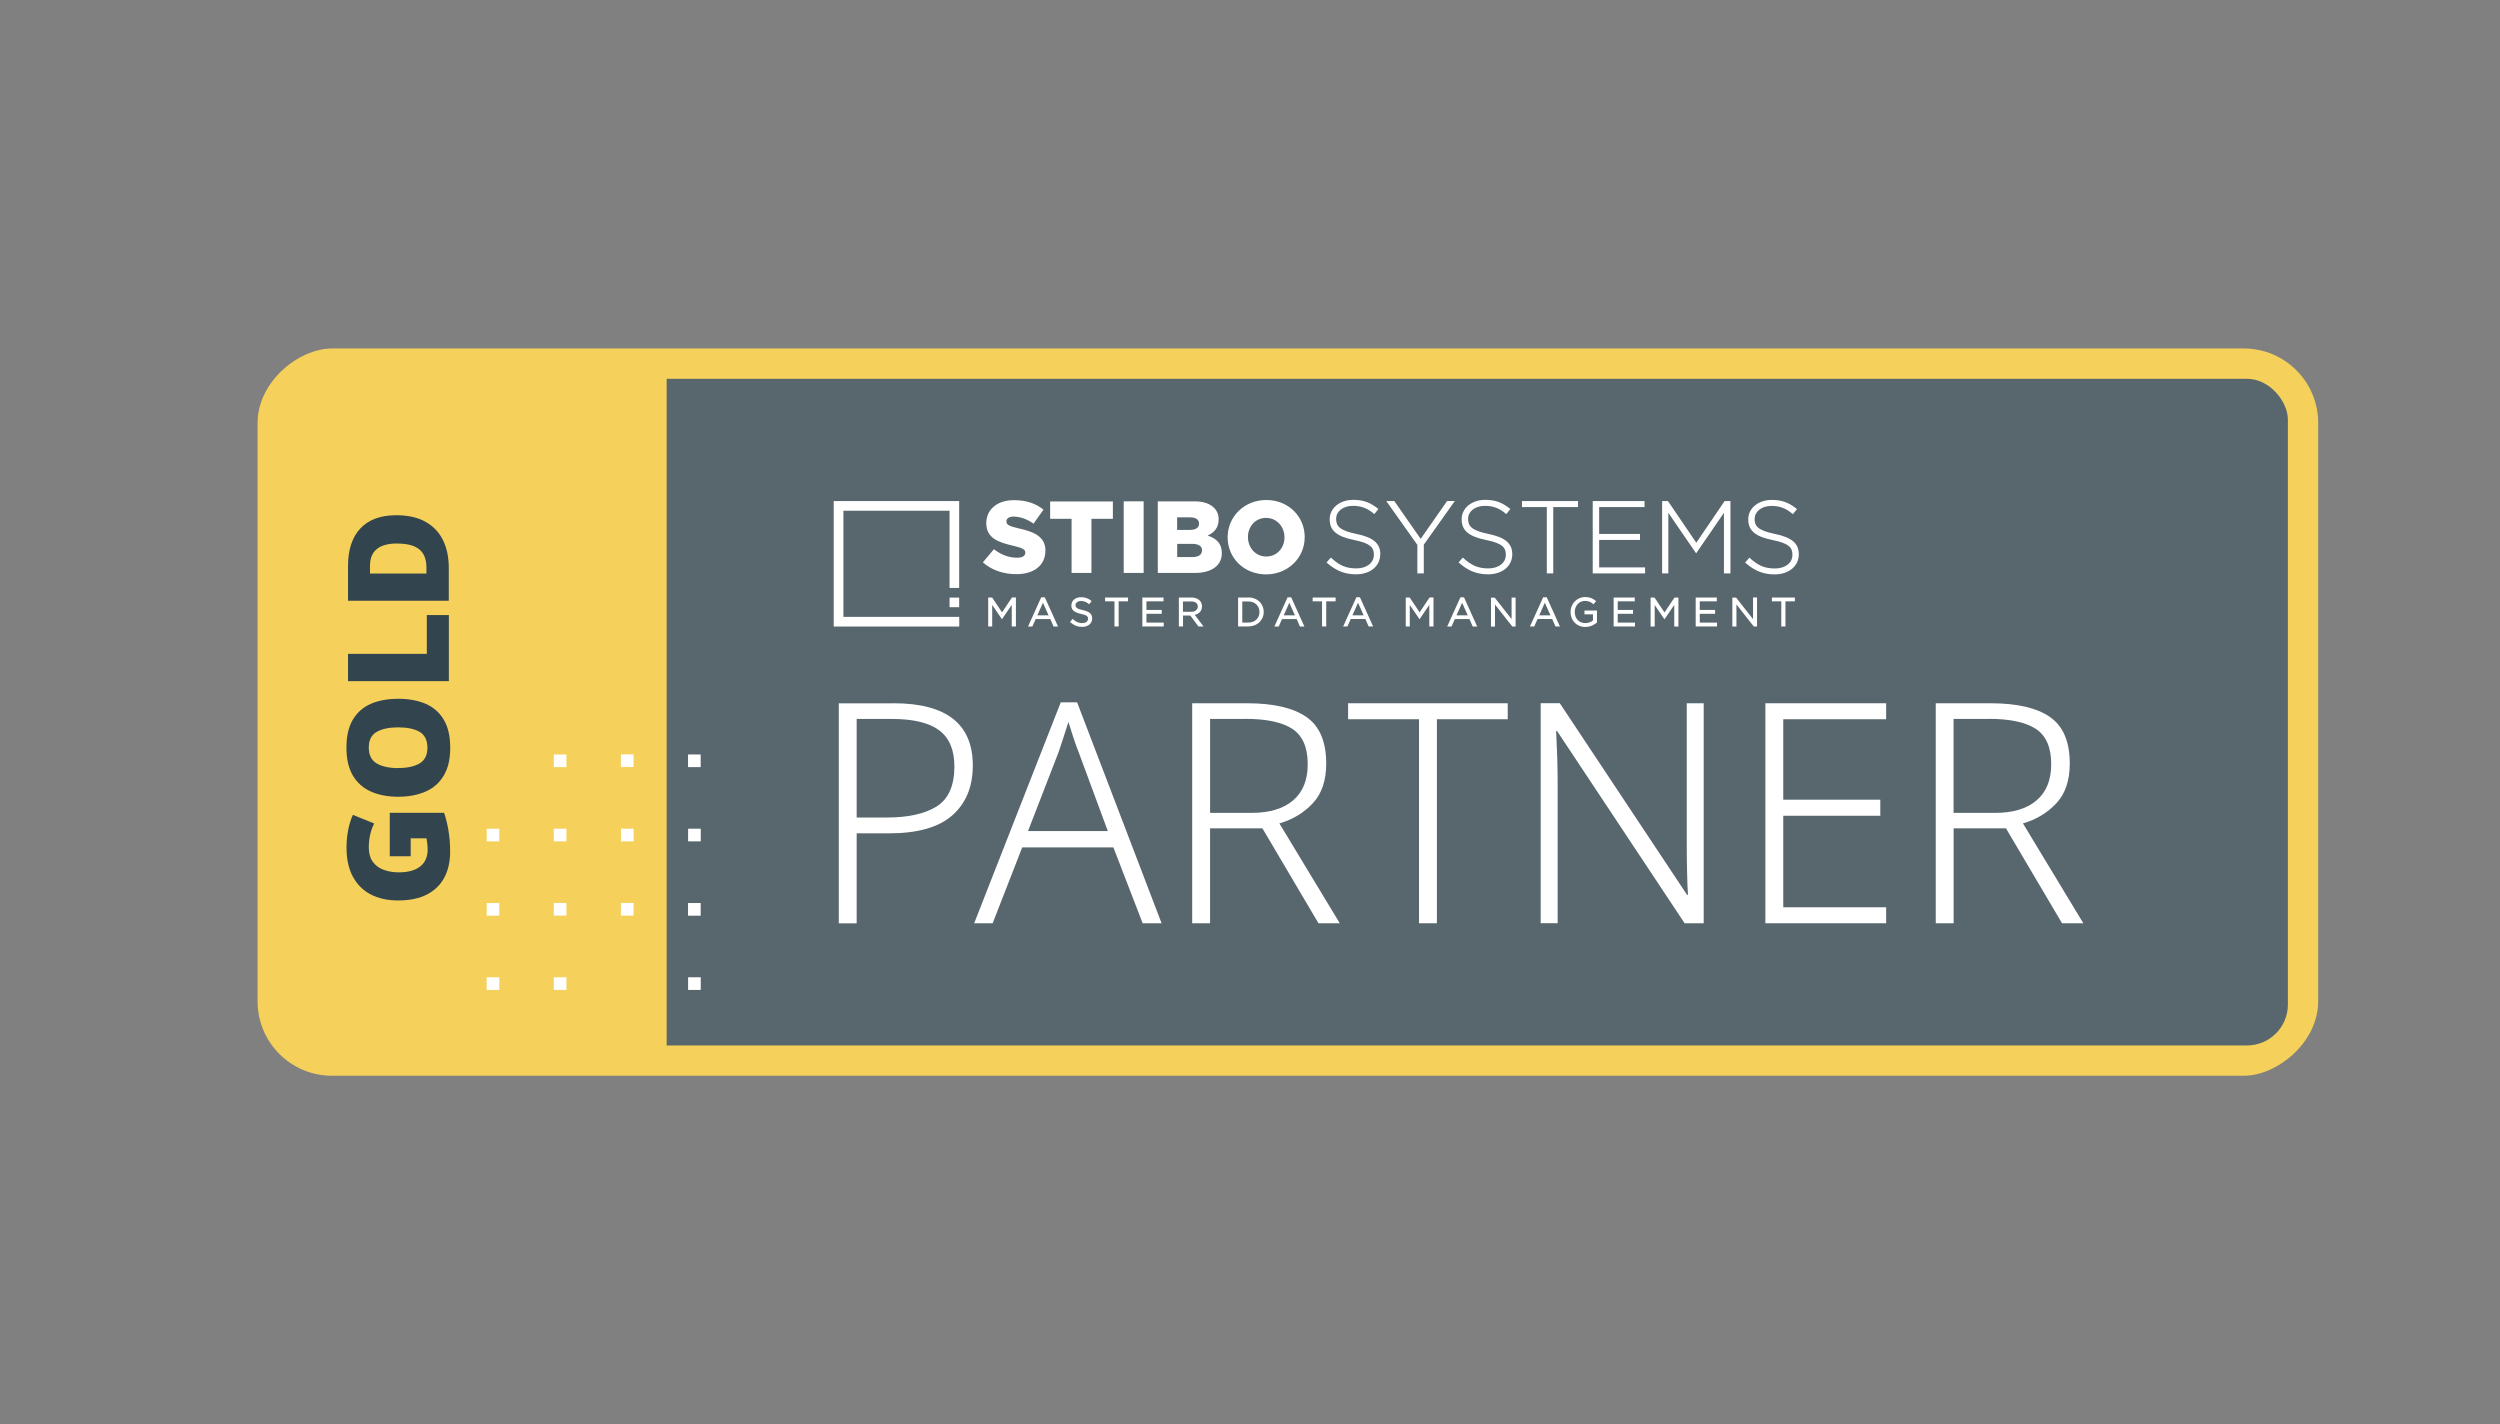 <?xml version="1.0" encoding="UTF-8"?><svg id="Layer_1" xmlns="http://www.w3.org/2000/svg" viewBox="0 0 330 188"><rect x="0" y="0" width="330" height="188" fill="#808080" stroke="none"/><defs><style>.cls-1{fill:#32444d;}.cls-2{fill:#58676e;}.cls-3{fill:#fff;}.cls-4{fill:#f5d05b;}</style></defs><rect class="cls-4" x="122" y="-42" width="96" height="272" rx="9.82" ry="9.82" transform="translate(264 -76) rotate(90)"/><rect class="cls-2" x="38" y="50" width="264" height="88" rx="5.4" ry="5.4"/><path class="cls-3" d="M117.96,92.83c6.97,0,10.45,2.74,10.45,8.22,0,2.79-.9,4.98-2.7,6.57s-4.59,2.38-8.36,2.38h-4.27v11.88h-2.36v-29.04h7.24ZM117.72,94.9h-4.64v13.01h4.03c2.79,0,4.97-.49,6.53-1.46,1.56-.98,2.34-2.74,2.34-5.29,0-2.17-.67-3.76-2.01-4.76-1.34-1-3.42-1.5-6.24-1.5Z"/><path class="cls-3" d="M150.83,121.87l-3.86-10.01h-12.04l-3.9,10.01h-2.44l11.43-29.16h2.16l11.15,29.16h-2.48ZM142.37,99.25c-.16-.38-.38-.98-.65-1.79-.27-.81-.5-1.53-.69-2.16-.22.73-.45,1.45-.69,2.16-.24.71-.45,1.32-.61,1.83l-4.03,10.41h10.53l-3.86-10.45Z"/><path class="cls-3" d="M164.61,92.83c3.47,0,6.08.6,7.83,1.81s2.62,3.26,2.62,6.16c0,2.22-.59,3.97-1.77,5.23-1.18,1.26-2.65,2.15-4.41,2.66l7.97,13.18h-2.81l-7.4-12.53h-6.91v12.53h-2.36v-29.04h7.24ZM164.41,94.9h-4.68v12.4h5.49c2.36,0,4.18-.55,5.47-1.65,1.29-1.1,1.93-2.69,1.93-4.78,0-2.22-.68-3.77-2.03-4.66-1.36-.88-3.42-1.32-6.18-1.32Z"/><path class="cls-3" d="M189.67,121.87h-2.36v-26.93h-9.36v-2.11h21.07v2.11h-9.35v26.93Z"/><path class="cls-3" d="M224.89,121.87h-2.52l-16.84-25.38h-.12c.05,1.06.1,2.18.14,3.35.04,1.18.06,2.41.06,3.68v18.34h-2.24v-29.04h2.52l16.8,25.3h.12c-.05-.84-.1-1.91-.12-3.21-.03-1.3-.04-2.52-.04-3.66v-18.42h2.24v29.04Z"/><path class="cls-3" d="M248.97,121.87h-15.94v-29.04h15.94v2.11h-13.58v10.62h12.81v2.12h-12.81v12.08h13.58v2.11Z"/><path class="cls-3" d="M262.76,92.83c3.47,0,6.08.6,7.83,1.81s2.62,3.26,2.62,6.16c0,2.22-.59,3.97-1.77,5.23-1.18,1.26-2.65,2.15-4.41,2.66l7.97,13.18h-2.81l-7.4-12.53h-6.91v12.53h-2.36v-29.04h7.24ZM262.55,94.9h-4.68v12.4h5.49c2.36,0,4.18-.55,5.47-1.65,1.29-1.1,1.93-2.69,1.93-4.78,0-2.22-.68-3.77-2.03-4.66-1.36-.88-3.42-1.32-6.18-1.32Z"/><path class="cls-4" d="M88,49.12h-46.07c-2.72,0-4.93,2.21-4.93,4.93v79.9c0,2.72,2.21,4.93,4.93,4.93h46.07V49.12Z"/><path class="cls-3" d="M236.92,78.87h-3.03v.51h1.24v3.31h.55v-3.31h1.24v-.51ZM226.63,78.87h-2.8v3.82h2.82v-.51h-2.28v-1.16h2.02v-.51h-2.02v-1.13h2.25v-.51ZM215.8,78.87h-2.8v3.82h2.82v-.51h-2.28v-1.16h2.02v-.51h-2.02v-1.13h2.25v-.51ZM203.18,81.22l.74-1.66.74,1.66h-1.49ZM201.99,82.6l-.04.09h.57l.44-.98h1.93l.43.98h.59l-1.72-3.81-.02-.04h-.47l-1.7,3.76ZM192.26,81.22l.74-1.66.74,1.66h-1.49ZM192.77,78.85l-1.74,3.85h.57l.44-.98h1.93l.43.98h.59l-1.72-3.81-.02-.04h-.47ZM186.08,78.87h-.52v3.82h.53v-2.84l1.29,1.89,1.29-1.9v2.85h.55v-3.82h-.52l-1.31,1.96-1.31-1.96ZM178.52,81.22l.74-1.66.74,1.66h-1.48ZM177.33,82.6l-.04.09h.57l.44-.98h1.93l.43.98h.59l-1.72-3.81-.02-.04h-.47l-1.7,3.76ZM169.45,81.22l.74-1.66.74,1.66h-1.49ZM169.96,78.85l-1.74,3.85h.57l.44-.98h1.93l.43.98h.59l-1.72-3.81-.02-.04h-.47ZM163.98,79.39h.8c.86,0,1.47.58,1.47,1.4s-.6,1.39-1.47,1.39h-.8v-2.79ZM164.78,78.87h-1.35v3.82h1.35c1.17,0,2.03-.81,2.03-1.92s-.85-1.91-2.03-1.91M157.23,79.39c.55,0,.88.25.88.67s-.35.7-.89.7h-1.07v-1.37h1.08ZM157.26,78.87h-1.65v3.82h.55v-1.44h.96l1.05,1.41.02.03h.67l-1.15-1.53c.61-.14.95-.55.95-1.12,0-.71-.55-1.17-1.4-1.17M153.59,78.87h-2.8v3.82h2.82v-.51h-2.28v-1.16h2.02v-.51h-2.02v-1.13h2.25v-.51ZM148.9,78.87h-3.03v.51h1.24v3.31h.55v-3.31h1.24v-.51ZM141.58,81.7l-.34.4.05.04c.46.41.96.61,1.55.61.79,0,1.33-.45,1.33-1.11,0-.59-.37-.92-1.25-1.11-.8-.17-.95-.36-.95-.66s.3-.54.72-.54c.38,0,.7.12,1.03.39l.05.04.32-.42-.05-.04c-.41-.33-.81-.47-1.34-.47-.74,0-1.28.45-1.28,1.08,0,.51.22.9,1.29,1.13.77.16.91.34.91.64,0,.34-.3.57-.76.57s-.83-.15-1.22-.51l-.05-.04ZM136.93,81.22l.74-1.66.74,1.66h-1.48ZM137.44,78.85l-1.74,3.85h.57l.44-.98h1.93l.43.98h.59l-1.74-3.85h-.47ZM130.96,78.87h-.52v3.82h.53v-2.84l1.29,1.89,1.29-1.9v2.85h.55v-3.82h-.52l-1.31,1.96-1.31-1.96ZM125.34,80.15h1.27v-1.27h-1.27v1.27ZM110.06,82.7h16.56v-1.27h-15.29v-14.01h14.01v10.19h1.27v-11.47h-16.56v16.56ZM138,72.72v-.03c0-1.77-1.35-2.47-3.52-2.94-1.31-.3-1.63-.49-1.63-.92v-.03c0-.34.31-.61.94-.61.84,0,1.78.32,2.64.93l1.31-1.85c-1.03-.82-2.28-1.25-3.89-1.25-2.27,0-3.66,1.27-3.66,3.02v.03c0,1.94,1.55,2.51,3.56,2.97,1.28.3,1.59.51,1.59.9v.03c0,.4-.38.65-1.08.65-1.09,0-2.13-.39-3.06-1.13l-1.46,1.74c1.16,1.04,2.75,1.56,4.43,1.56,2.29,0,3.82-1.15,3.82-3.08M144.07,68.48h2.83v-2.29h-8.28v2.29h2.83v7.15h2.62v-7.15ZM148.33,75.63h2.63v-9.45h-2.63v9.45ZM158.66,72.67c0,.55-.46.86-1.25.86h-2.02v-1.74h2c.88,0,1.28.34,1.28.85v.03ZM158.27,69.13c0,.55-.45.82-1.24.82h-1.65v-1.66h1.7c.78,0,1.19.3,1.19.81v.03ZM161.28,73.03v-.03c0-1.28-.73-1.93-1.88-2.31.84-.36,1.46-1.01,1.46-2.11v-.03c0-.65-.23-1.15-.61-1.52-.55-.55-1.39-.85-2.58-.85h-4.84v9.45h4.87c2.25,0,3.58-.99,3.58-2.6M169.55,70.94c0,1.36-.96,2.52-2.4,2.52s-2.42-1.19-2.42-2.55v-.03c0-1.36.96-2.52,2.39-2.52s2.43,1.19,2.43,2.55v.03ZM172.22,70.91v-.03c0-2.71-2.16-4.88-5.07-4.88s-5.1,2.2-5.1,4.91v.03c0,2.71,2.16,4.88,5.07,4.88s5.1-2.2,5.1-4.91M176.3,78.87h-3.03v.51h1.24v3.31h.55v-3.31h1.24v-.51ZM182.2,73.18v-.03c0-1.42-.94-2.22-3.15-2.67-2.25-.46-2.68-1.05-2.68-1.98v-.03c0-.98.93-1.7,2.22-1.7,1.07,0,1.92.32,2.76,1.04l.06.05.54-.67-.06-.05c-1.04-.83-1.96-1.16-3.27-1.16-1.77,0-3.1,1.09-3.1,2.55v.03c0,1.47.94,2.26,3.23,2.72,2.19.44,2.6,1.02,2.6,1.93v.03c0,1.06-.95,1.79-2.3,1.79s-2.25-.39-3.32-1.38l-.06-.05-.56.64.05.05c1.18,1.05,2.36,1.52,3.84,1.52,1.88,0,3.19-1.09,3.19-2.64M187.94,71.9l4.1-5.77h-1.02l-3.49,5-3.46-4.96-.02-.03h-1.06l4.1,5.78v3.77h.85v-3.79ZM199.62,73.18v-.03c0-1.42-.94-2.22-3.15-2.67-2.25-.46-2.68-1.05-2.68-1.98v-.03c0-.98.93-1.7,2.22-1.7,1.07,0,1.92.32,2.76,1.04l.06.05.54-.67-.06-.05c-1.04-.83-1.96-1.16-3.27-1.16-1.77,0-3.1,1.09-3.1,2.55v.03c0,1.47.94,2.26,3.23,2.72,2.19.44,2.6,1.02,2.6,1.93v.03c0,1.06-.95,1.79-2.3,1.79s-2.25-.39-3.32-1.38l-.06-.05-.56.64.06.05c1.18,1.05,2.36,1.52,3.84,1.52,1.88,0,3.19-1.09,3.19-2.64M199.63,82.7h.43v-3.82h-.53v2.84l-2.21-2.81-.02-.02h-.49v3.82h.53v-2.91l2.27,2.88.02.02ZM205.02,66.93h3.28v-.79h-7.4v.79h3.28v8.76h.85v-8.76ZM210.65,79.32c-.43-.36-.84-.51-1.42-.51-1.07,0-1.92.87-1.92,1.98s.8,1.97,1.94,1.97c.76,0,1.28-.36,1.53-.58l.02-.02v-1.57h-1.65v.5h1.12v.82c-.27.21-.64.34-1,.34-.84,0-1.4-.59-1.4-1.48,0-.82.59-1.45,1.34-1.45.54,0,.84.2,1.08.41l.05.04.35-.42-.05-.04h0ZM210.24,75.69h6.91v-.79h-6.06v-3.63h5.39v-.79h-5.39v-3.55h5.99v-.79h-6.84v9.55ZM219.71,80.84l-1.31-1.96h-.52v3.82h.54v-2.84l1.29,1.89,1.29-1.9v2.85h.55v-3.82h-.52l-1.31,1.96ZM227.57,75.69h.85v-9.55h-.77l-3.74,5.5-3.74-5.5h-.77v9.55h.82v-8l3.67,5.35,3.67-5.35v8ZM231.39,81.71l-2.21-2.81-.02-.02h-.49v3.82h.54v-2.91l2.27,2.88.02.02h.43v-3.82h-.53v2.84ZM231.62,68.51v-.03c0-.98.93-1.7,2.22-1.7,1.07,0,1.92.32,2.76,1.04l.06.05.54-.67-.06-.05c-1.04-.83-1.96-1.16-3.27-1.16-1.77,0-3.1,1.09-3.1,2.55v.03c0,1.47.94,2.26,3.23,2.72,2.19.44,2.6,1.02,2.6,1.93v.03c0,1.06-.95,1.79-2.3,1.79s-2.25-.39-3.32-1.38l-.06-.05-.56.64.05.05c1.18,1.05,2.36,1.52,3.84,1.52,1.88,0,3.19-1.09,3.19-2.64v-.03c0-1.42-.94-2.22-3.15-2.67-2.25-.46-2.68-1.05-2.68-1.98"/><rect class="cls-3" x="90.83" y="99.59" width="1.67" height="1.67" transform="translate(192.08 8.76) rotate(90)"/><rect class="cls-3" x="90.83" y="109.39" width="1.67" height="1.67" transform="translate(201.89 18.56) rotate(90)"/><rect class="cls-3" x="90.83" y="119.2" width="1.67" height="1.67" transform="translate(211.69 28.37) rotate(90)"/><rect class="cls-3" x="90.83" y="129" width="1.67" height="1.67" transform="translate(221.5 38.17) rotate(90)"/><rect class="cls-3" x="81.96" y="99.59" width="1.67" height="1.67" transform="translate(183.22 17.62) rotate(90)"/><rect class="cls-3" x="81.96" y="109.39" width="1.67" height="1.67" transform="translate(193.03 27.43) rotate(90)"/><rect class="cls-3" x="81.96" y="119.2" width="1.67" height="1.67" transform="translate(202.83 37.23) rotate(90)"/><rect class="cls-3" x="73.1" y="99.59" width="1.67" height="1.67" transform="translate(174.36 26.49) rotate(90)"/><rect class="cls-3" x="73.1" y="109.39" width="1.67" height="1.67" transform="translate(184.16 36.29) rotate(90)"/><rect class="cls-3" x="73.1" y="119.2" width="1.67" height="1.67" transform="translate(193.97 46.09) rotate(90)"/><rect class="cls-3" x="73.1" y="129" width="1.67" height="1.67" transform="translate(203.77 55.9) rotate(90)"/><rect class="cls-3" x="64.24" y="109.39" width="1.67" height="1.67" transform="translate(175.3 45.15) rotate(90)"/><rect class="cls-3" x="64.24" y="119.2" width="1.67" height="1.67" transform="translate(185.11 54.96) rotate(90)"/><rect class="cls-3" x="64.24" y="129" width="1.67" height="1.67" transform="translate(194.91 64.76) rotate(90)"/><path class="cls-1" d="M51.45,113.03v-5.74h7.17c.24.68.43,1.47.58,2.36.15.89.22,1.82.22,2.79,0,1.28-.25,2.4-.75,3.36-.5.96-1.25,1.71-2.27,2.25s-2.3.81-3.86.81c-1.39,0-2.6-.27-3.61-.8-1.02-.53-1.8-1.32-2.36-2.36s-.83-2.31-.83-3.83c0-.83.08-1.62.23-2.37s.36-1.39.61-1.94l2.81,1.14c-.24.47-.41.97-.53,1.49-.12.52-.18,1.07-.18,1.66,0,.79.18,1.43.54,1.92.36.48.84.84,1.44,1.05.6.22,1.25.33,1.97.33,1.24,0,2.19-.26,2.84-.78s.98-1.27.98-2.24c0-.21-.02-.47-.05-.77-.03-.3-.07-.54-.1-.7h-2.09v2.37h-2.78Z"/><path class="cls-1" d="M52.57,92.24c1.38,0,2.58.22,3.61.66,1.02.44,1.82,1.14,2.39,2.09s.86,2.19.86,3.72-.29,2.71-.86,3.67c-.57.96-1.37,1.66-2.4,2.11-1.03.45-2.24.68-3.61.68s-2.58-.23-3.61-.69c-1.02-.46-1.82-1.17-2.38-2.12-.56-.96-.84-2.18-.84-3.67s.28-2.75.85-3.7,1.36-1.65,2.38-2.09,2.23-.66,3.61-.66ZM52.57,101.38c1.21,0,2.15-.21,2.83-.62s1.02-1.1,1.02-2.06-.34-1.69-1.02-2.09-1.63-.6-2.83-.6-2.15.2-2.85.6-1.04,1.09-1.04,2.07.35,1.68,1.04,2.09c.7.41,1.65.62,2.85.62Z"/><path class="cls-1" d="M59.24,89.91h-13.3v-3.6h10.4v-5.12h2.91v8.72Z"/><path class="cls-1" d="M52.31,68.01c1.54,0,2.83.29,3.86.87,1.03.58,1.8,1.39,2.31,2.43.51,1.04.76,2.27.76,3.69v4.3h-13.3v-4.6c0-2.15.55-3.8,1.64-4.96,1.09-1.15,2.67-1.73,4.73-1.73ZM52.44,71.74c-2.4,0-3.6.98-3.6,2.93v1.04h7.45v-.8c0-1.09-.32-1.89-.95-2.4-.63-.51-1.6-.76-2.91-.76Z"/></svg>